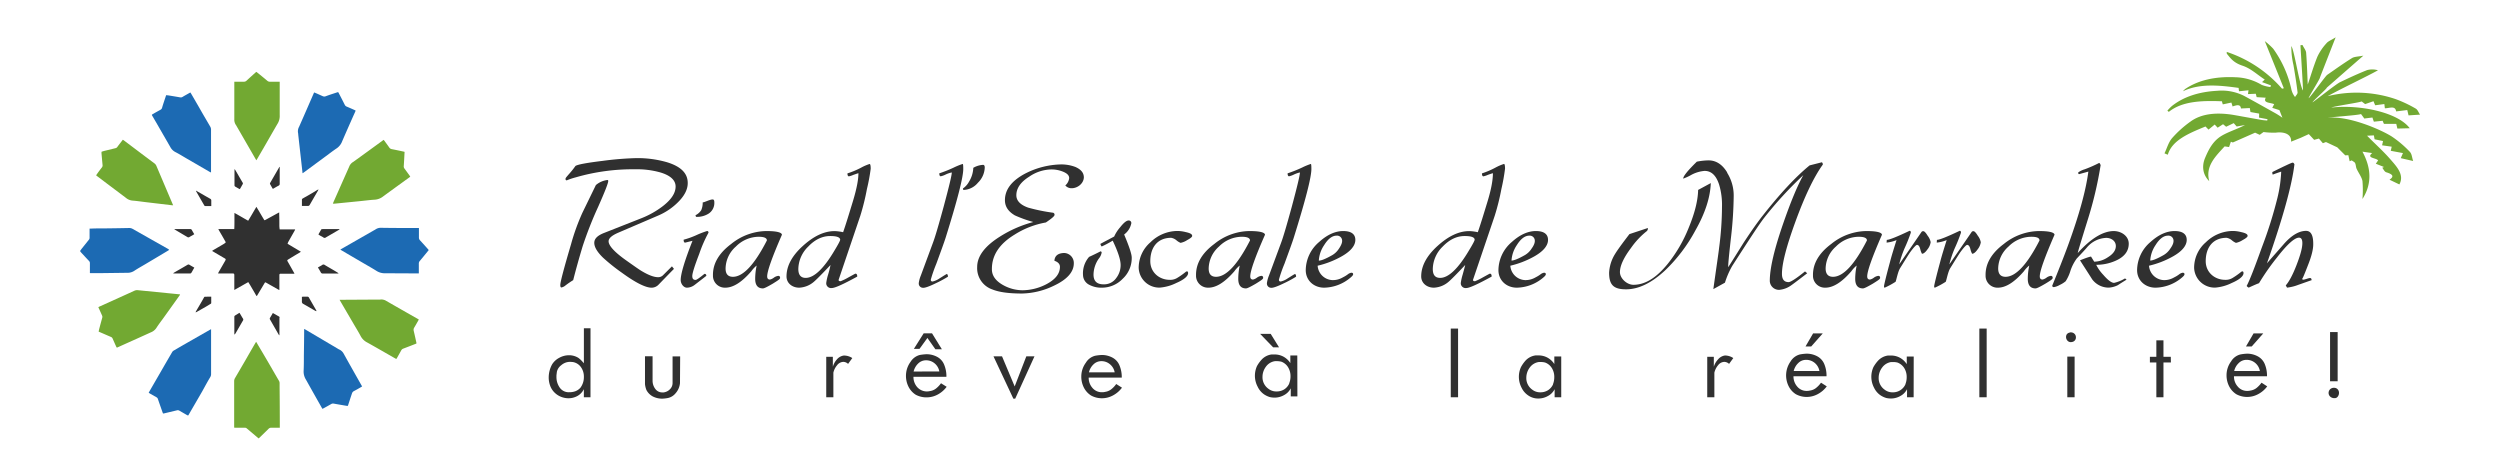 <svg id="Calque_1" data-name="Calque 1" xmlns="http://www.w3.org/2000/svg" viewBox="0 0 988 188"><defs><style>.cls-1{fill:#303030;}.cls-2,.cls-4{fill:#72a932;}.cls-3{fill:#1c6ab3;}.cls-4{fill-rule:evenodd;}</style></defs><path class="cls-1" d="M128.34,104.72a.76.76,0,0,0-1,0,6.82,6.82,0,0,1-.7.42l-1,.55c.4.68.79,1.29,1.13,1.94a.81.81,0,0,0,.82.47h6.2a1,1,0,0,0-.39-.38C131.77,106.7,130,105.72,128.34,104.72Z"/><path class="cls-1" d="M123.23,76.39l-3.51,2c-.2.12-.4.25-.4.53v2.47h2.27a.81.81,0,0,0,.84-.47c1.08-1.89,2.18-3.77,3.28-5.67a3.52,3.52,0,0,0,.15-.42l-.52.27Z"/><path class="cls-1" d="M126.94,90.74c-.38.62-.73,1.25-1.11,1.91.22.16.39.29.57.4.46.26.95.48,1.38.78a.76.76,0,0,0,1,0l5.16-3a1.28,1.28,0,0,0,.28-.29h-6.65C127.32,90.57,127,90.53,126.94,90.74Z"/><path class="cls-1" d="M119.85,120.1c1.58.89,3.12,1.8,4.69,2.7.14.08.28.12.43.19l.09-.1a1.4,1.4,0,0,0-.13-.34c-.94-1.64-1.91-3.29-2.83-4.93a.64.64,0,0,0-.66-.37h-1.7l-.43.06v1.83A.93.93,0,0,0,119.85,120.1Z"/><path class="cls-1" d="M110.25,125.08l-2.44-1.39c0,.11-.07.17-.11.24-.33.57-.65,1.14-1,1.7a.56.56,0,0,0,0,.61l3.44,6a2.76,2.76,0,0,0,.29.3v-6.85A.44.44,0,0,0,110.25,125.08Z"/><path class="cls-1" d="M92.68,132.23a3,3,0,0,0,.61-.84L96,126.71a.69.69,0,0,0,0-.84c-.22-.32-.42-.66-.61-1l-.74-1.25c-.6.35-1.1.68-1.63,1a.66.66,0,0,0-.41.68V132A1.9,1.9,0,0,0,92.68,132.23Z"/><path class="cls-1" d="M110.3,66.17l-3.53,6.11a.5.5,0,0,0,0,.55c.31.54.6,1.08.92,1.62,0,.06.1.09.18.18.77-.44,1.49-.88,2.23-1.26a.76.76,0,0,0,.44-.79V66l-.12-.07A.62.62,0,0,0,110.3,66.17Z"/><path class="cls-1" d="M92.67,66.85v6.36a.59.59,0,0,0,.3.54l1.74,1c.07-.08.14-.11.18-.17.35-.58.66-1.17,1-1.76a.56.56,0,0,0,0-.65c-1-1.67-1.94-3.37-2.92-5A1.31,1.31,0,0,0,92.67,66.85Z"/><path class="cls-1" d="M83,78.51c-1.63-.92-3.26-1.86-4.89-2.8-.17-.11-.36-.21-.65-.37,0,.13.07.25.11.37l3.11,5.4a.51.51,0,0,0,.46.32H83.5v-2.1A.78.78,0,0,0,83,78.51Z"/><path class="cls-1" d="M81,117.27c-.23,0-.32.18-.42.35-1,1.84-2.12,3.66-3.17,5.49a3.57,3.57,0,0,0-.1.35,2.65,2.65,0,0,0,.42-.18l3.74-2.13,1.65-1c.19-.1.36-.2.36-.44v-2.48Z"/><path class="cls-1" d="M68.42,108a1.64,1.64,0,0,0,.28.07h6.39a.58.58,0,0,0,.58-.33c.09-.16.18-.32.28-.47.27-.49.54-1,.85-1.5-.67-.39-1.31-.74-1.93-1.12a.66.66,0,0,0-.76,0c-1.79,1.06-3.59,2.08-5.39,3.13Z"/><path class="cls-1" d="M74.88,93.67c.36-.24.76-.43,1.14-.65s.49-.3.75-.47c-.33-.57-.65-1.08-.92-1.61a.75.75,0,0,0-.76-.41H68.94v.11l.76.46L74,93.65A.72.72,0,0,0,74.88,93.67Z"/><path class="cls-1" d="M88.92,103.19l-2.54,4.4c-.07.16-.14.32-.2.49H92c.46,0,.56.12.6.58v5.94l5.52-3.12c.28.47.54.86.77,1.25.78,1.33,1.56,2.65,2.32,4a3.58,3.58,0,0,0,.26.29.8.8,0,0,0,.15-.21l2.91-4.88c.24-.4.3-.42.67-.21l4.81,2.73a3.33,3.33,0,0,0,.4.16v-6a.45.45,0,0,1,.44-.44h5.5a1.15,1.15,0,0,0-.11-.31c-.78-1.37-1.54-2.76-2.33-4.13-.54-.93-.54-.86.34-1.4,1.42-.87,2.84-1.73,4.26-2.56.12-.07.23-.17.4-.29-1.79-1.06-3.5-2.08-5.27-3.15.11-.25.17-.53.3-.76l2.53-4.46a4.22,4.22,0,0,0,.18-.45h-6.12c-.06-.45-.11-.9-.13-1.35,0-1.57,0-3.14-.06-4.72v-.65l-.65.34L105,86.85c-.47.27-.49.26-.75-.19-.7-1.17-1.38-2.32-2.06-3.49-.28-.45-.54-.9-.86-1.43-1.12,1.87-2.13,3.68-3.25,5.49-1.82-1-3.55-2.07-5.43-3.08v3.22c0,1,0,2.07-.07,3.16H86.27c.15.27.24.45.33.62.82,1.42,1.65,2.83,2.45,4.26.19.34.19.42-.11.64s-.45.32-.68.46l-4.11,2.4-.33.26,1.16.69,3.87,2.27c.39.23.41.34.23.75A1.3,1.3,0,0,1,88.92,103.19Z"/><path class="cls-2" d="M93.3,49.49c.14.19.23.41.36.62l7.4,12.83c.07.12.15.23.27.4.09-.16.18-.32.28-.47q2.55-4.36,5.06-8.75c1-1.73,2-3.5,3-5.19a5.77,5.77,0,0,0,.87-3.41V32.29H106.6a1.42,1.42,0,0,1-.94-.35q-2-1.68-4.07-3.33c-.1-.08-.21-.14-.3-.2a.61.61,0,0,0-.16.12c-1.22,1.09-2.44,2.19-3.64,3.3a1.48,1.48,0,0,1-1.18.46H92.6V47.1A3.66,3.66,0,0,0,93.3,49.49Z"/><path class="cls-2" d="M138,65.86c-.07.22-.2.43-.29.66q-3,6.75-6,13.52c-.05.13-.09.26-.16.46h.55l10.06-1c2-.2,4-.47,6-.59a6,6,0,0,0,3.28-1.3c3.33-2.44,6.67-4.85,10-7.27l.69-.51a3.14,3.14,0,0,0-.28-.46c-.66-.92-1.32-1.84-2-2.75a1.37,1.37,0,0,1-.28-1c.12-1.76.21-3.5.3-5.25a1.09,1.09,0,0,0,0-.36l-.19-.06c-1.6-.35-3.21-.69-4.81-1a1.5,1.5,0,0,1-1.06-.69c-.6-.87-1.24-1.72-1.86-2.58-.09-.12-.2-.24-.34-.41l-.56.41c-3.81,2.77-7.61,5.55-11.43,8.29A3.66,3.66,0,0,0,138,65.86Z"/><path class="cls-2" d="M150.21,118.39h-.72l-14.81.09h-.48l.27.48c1.69,2.91,3.4,5.82,5.1,8.73,1,1.73,2.07,3.43,3,5.2a5.94,5.94,0,0,0,2.54,2.45c3.59,2,7.17,4.08,10.75,6.12l.75.42c.11-.16.21-.3.3-.45.57-1,1.13-2,1.68-3a1.44,1.44,0,0,1,.77-.65q2.46-.93,4.89-1.89a1.68,1.68,0,0,0,.33-.16v-.19c-.35-1.6-.7-3.21-1.08-4.8a1.63,1.63,0,0,1,.19-1.26c.55-.9,1.06-1.83,1.58-2.74.08-.15.14-.29.24-.49l-.6-.34q-6.15-3.48-12.27-7A3.63,3.63,0,0,0,150.21,118.39Z"/><path class="cls-2" d="M93.28,169.05h3.56a.9.9,0,0,1,.68.26l1.93,1.62c.91.78,1.84,1.56,2.77,2.34l.43-.39c1.14-1.12,2.31-2.23,3.44-3.37a1.41,1.41,0,0,1,1.1-.47h2.91a3.84,3.84,0,0,0,.48,0v-.39q0-7.91-.08-15.81v-1.36a1.85,1.85,0,0,0-.26-1c-.55-.93-1.1-1.88-1.65-2.83Q105.35,142,102,136.39l-.76-1.3c-.12.17-.2.26-.26.36-1.38,2.37-2.74,4.73-4.1,7.11l-4,6.85a2.38,2.38,0,0,0-.34,1.19V169Z"/><path class="cls-2" d="M40.11,60.56c.14,1.54.27,3.09.42,4.62a1.25,1.25,0,0,1-.27,1c-.7.89-1.38,1.8-2,2.7a3.73,3.73,0,0,0-.25.39c.06.08.09.13.12.16l2.8,2.11c2.93,2.22,5.89,4.42,8.82,6.64a4.7,4.7,0,0,0,2.61,1.1c1.67.12,3.33.38,5,.58L68,81.12h.42l-.24-.56Q65,73.07,61.84,65.63A2.47,2.47,0,0,0,61,64.54q-3.51-2.61-7-5.25l-5-3.77c-.15-.11-.3-.19-.46-.3-.75,1-1.47,1.88-2.15,2.82a1.18,1.18,0,0,1-.79.53l-4.35,1.06c-.36.09-.7.21-1.09.32C40.11,60.15,40.1,60.36,40.11,60.56Z"/><path class="cls-2" d="M39.55,131.3c1.42.61,2.84,1.24,4.26,1.84a1.2,1.2,0,0,1,.71.7c.45,1,.91,2.07,1.38,3.1.07.14.14.27.22.4h.21l3.19-1.44c3.35-1.5,6.7-3,10.06-4.54a4.64,4.64,0,0,0,2.22-1.76c.9-1.41,1.93-2.73,2.91-4.09L71,116.72a1.43,1.43,0,0,0,.17-.38l-.59-.06-16.13-1.6a2.54,2.54,0,0,0-1.38.24q-4,1.83-8,3.63l-5.73,2.59c-.16.08-.32.16-.48.26.5,1.12,1,2.19,1.45,3.23a1.29,1.29,0,0,1,.08,1c-.4,1.43-.79,2.88-1.17,4.32-.09.35-.15.71-.24,1.11Z"/><path class="cls-3" d="M117.8,52.59a4.17,4.17,0,0,1,.07.71L119.52,68a1,1,0,0,0,.09.47l.44-.31,8.15-6c1.62-1.18,3.19-2.42,4.85-3.53a5.84,5.84,0,0,0,2.17-2.78c1.64-3.79,3.3-7.56,5-11.34l.34-.79c-.17-.09-.32-.18-.48-.25-1-.46-2.07-.92-3.11-1.36a1.42,1.42,0,0,1-.72-.69c-.79-1.58-1.59-3.13-2.4-4.68-.06-.12-.13-.21-.19-.31h-.2c-1.55.52-3.11,1-4.66,1.58a1.54,1.54,0,0,1-1.26,0c-1-.45-1.93-.87-2.9-1.29l-.51-.18-.27.63c-1.88,4.32-3.75,8.63-5.66,12.94A3.63,3.63,0,0,0,117.8,52.59Z"/><path class="cls-3" d="M148.4,90.67a6.44,6.44,0,0,1-.63.36l-12.86,7.36c-.12.07-.23.16-.4.27l.47.28c2.9,1.71,5.82,3.41,8.73,5.11,1.72,1,3.49,2,5.17,3.06a6,6,0,0,0,3.41.88l12.37.06h.86v-3.94a1.46,1.46,0,0,1,.35-.94c1.13-1.34,2.24-2.7,3.34-4.06a1.94,1.94,0,0,0,.21-.29l-.11-.16c-1.09-1.23-2.18-2.45-3.3-3.66a1.57,1.57,0,0,1-.45-1.18V90.11h-.69c-4.71,0-9.41,0-14.12-.08A3.65,3.65,0,0,0,148.4,90.67Z"/><path class="cls-3" d="M134,138.1c-.21-.11-.42-.23-.62-.36l-12.75-7.54-.43-.21v.54c0,3.37-.07,6.74-.11,10.11,0,2,0,4-.1,6a6,6,0,0,0,.93,3.41q3,5.37,6.07,10.78l.42.74c.18-.08.35-.15.5-.23,1-.55,2-1.1,3-1.67a1.35,1.35,0,0,1,1-.16c1.73.31,3.45.61,5.18.89h.36l.09-.18c.52-1.55,1-3.11,1.54-4.67a1.58,1.58,0,0,1,.8-1c.94-.49,1.85-1,2.77-1.55a3.46,3.46,0,0,0,.45-.29l-.34-.6c-2.32-4.1-4.64-8.19-6.92-12.3A3.69,3.69,0,0,0,134,138.1Z"/><path class="cls-3" d="M65.47,38.19c-.48,1.46-1,2.94-1.42,4.41a1.23,1.23,0,0,1-.63.78c-1,.55-2,1.11-3,1.68a3.19,3.19,0,0,0-.38.26c0,.07,0,.13,0,.2.58,1,1.16,2,1.75,3,1.83,3.19,3.68,6.38,5.51,9.57a4.71,4.71,0,0,0,2,2c1.49.76,2.91,1.65,4.35,2.49L83,68a1.56,1.56,0,0,0,.4.13V51.37A2.37,2.37,0,0,0,83.06,50c-1.47-2.53-2.94-5-4.39-7.58L75.53,37c-.09-.16-.2-.29-.31-.46-1.06.61-2.08,1.16-3.08,1.76a1.28,1.28,0,0,1-.94.18c-1.46-.26-3-.51-4.41-.74-.36-.06-.73-.08-1.13-.13C65.6,37.85,65.52,38,65.47,38.19Z"/><path class="cls-3" d="M32,99.72c1.05,1.13,2.1,2.28,3.16,3.39a1.2,1.2,0,0,1,.37.93v3.39a3.53,3.53,0,0,0,0,.46l.2.06h3.5l11-.14a4.78,4.78,0,0,0,2.74-.72c1.39-.93,2.86-1.74,4.3-2.59,3.09-1.84,6.18-3.67,9.26-5.52a1.38,1.38,0,0,0,.31-.28l-.4-.31-14.14-8A2.66,2.66,0,0,0,51,90.11c-2.92.06-5.83.11-8.75.14-2.09,0-4.2,0-6.29.09H35.4v3.55a1.2,1.2,0,0,1-.31.9l-2.8,3.5c-.22.29-.42.59-.66.92C31.76,99.39,31.9,99.56,32,99.72Z"/><path class="cls-3" d="M61.84,157a1.08,1.08,0,0,1,.56.69c.6,1.76,1.23,3.52,1.84,5.27l.18.44.31,0,5.2-1.24a1.21,1.21,0,0,1,1,.16l2.89,1.67c.17.09.35.16.49.23l.14-.12c1.82-3.15,3.66-6.3,5.48-9.46C81,152.71,82,150.83,83.11,149a2.2,2.2,0,0,0,.31-1.2V130.09l-.51.27-7,4c-2.44,1.39-4.88,2.79-7.3,4.21a1.67,1.67,0,0,0-.56.56c-1.36,2.33-2.72,4.66-4.06,7l-4.79,8.29c-.14.24-.27.5-.44.8l.53.33Z"/><path class="cls-4" d="M909.25,54.46,912.44,53l2.11,2.26,1.88-.5L918,56.6l1.22-.47,4.47,2.1,3.15,3.16,1.23-.06c.19.91.35,1.65.51,2.39.27-.11.55-.22.81-.34.46.35,1.16.67,1.34,1.06.35.73.27,1.51.6,2.25.73,1.62,2,3.24,2.31,4.84a42.32,42.32,0,0,1,0,7.12c3.73-5.86,3.6-12,0-18.71l3.85.55c-2.48,2.07,1.59,1.82,2.33,2.91-.26.37-.55.81-.9,1.3L942.16,66l-.7.29c.52.62.87,1.58,1.61,1.8,2.53.77,3.23,1.62,1.26,2.93l3.9,1.87c2.06-3.79-1-7-3.66-10.05s-5.94-6-9.11-9.2l2.7-.14c.11.62.2,1.11.28,1.55l3.33.69c-.13.61-.23,1.1-.36,1.69l3.79.54c-.13.58-.23,1.06-.37,1.63l4.82.9c-.3.7-.54,1.24-.87,2l4.9,1.13c-.52-1.52-.47-2.78-1.37-3.69a41.49,41.49,0,0,0-7.09-6c-4.35-2.74-16.89-8.21-25.15-7.41.34-.22,12.21-1,13-1.47.61.84,1,1.31,1.28,1.78l3.23-.4c.2.61.38,1.1.57,1.65l3.47-.36c.22.49.44,1.21.56,1.21,1.58.05,3.15,0,4.83,0,.14.65.27,1.17.43,1.87l4.89-.13c-4.7-6.3-19.75-9.44-31-8.17,1-.53,11.28-2,12-2.43l1.37,1.06L938,40c.26.63.44,1.07.67,1.6l3.63-.48c.07.63.13,1.11.2,1.68,1.83,0,4.11-1.2,4.45,1.23l4.4-.54c.21.86.35,1.43.51,2.11,1.52-.1,2.82-.19,4.55-.29-.69-1-.94-2-1.81-2.45a49.57,49.57,0,0,0-7.73-3.65A47.92,47.92,0,0,0,919.91,38c5-2.81,15.59-7.81,19.87-10.23a8.22,8.22,0,0,0-4.29-.07c-3.7,1.47-7.22,3.11-10.7,4.78-1.61.77-9.39,7-10.85,7.95-.29-.17,5.89-5.6,5.59-5.77C924.21,30.56,928.9,26.46,934,22c-1.75.35-3.51.36-4.46.94-3.42,2.11-6.57,4.4-9.81,6.63-.72.48-6.62,8.74-7.33,9.23-.26-.13,4.69-8,4.43-8.14,2-5.12,4-10.25,6.22-15.91-1.53,1-2.93,1.49-3.61,2.33a21.23,21.23,0,0,0-3.61,5.33c-1.62,4-2.81,8.2-3.81,11-.15-3.25-.28-7.9-.63-12.56-.08-1-.95-2-1.45-3.07l-.8.09c.08,1.92,1,15.74,1,17.89-1.37-2-3.39-15.75-4.6-17.56a31.45,31.45,0,0,0,.83,7.49c.62,3.6,1.19,7.2,1.63,10.8.07.62-.64,1.22-1,1.85a7.64,7.64,0,0,1-1.5-3.24,43.2,43.2,0,0,0-7.13-15.85,27,27,0,0,0-3.32-3c2.68,6.65,5.11,12.64,7.52,18.63l-.71.17A49.79,49.79,0,0,0,880,20.51c0,.48,0,.64.06.74,1.51,1.86,2.69,3.56,6.2,4.72,3.32,1.1,5.81,3.56,8.77,5.47l-1.07,1,3.54,1.31-.24.65a14,14,0,0,1-3.47-.87,21.25,21.25,0,0,0-10.3-3c-7.93-.38-14.62,1.1-19.85,4.6a5.51,5.51,0,0,0-.93.94c6.51-3.14,14.15-2.43,22-1.33a12.33,12.33,0,0,0,.16,1.33l3.74-.39c-.08.57-.13,1-.21,1.51l3.09-.14c.13.51.24.93.34,1.34l3.6.23c-1.24,2.19,1.91,1.86,3.32,2.56-.28.52-.51,1-.75,1.44l2.84.91c.32.85.63,1.64,1.17,3a30.8,30.8,0,0,0-3.17-2c-4-2.23-7.94-4.46-12-6.65a19.62,19.62,0,0,0-10.59-2c-7.4.4-13.37,2.43-17.89,6a16.73,16.73,0,0,0-1.81,1.86l.57.47c5.2-4.19,12.82-4.51,21-4.18a7,7,0,0,0,.34,1.22l3.39-.72.47,1.54c1.61-.55,3.1-1,3.31.8l3.49-.17.26,1.57,3.43.62a12.56,12.56,0,0,1-.06,1.58l3.36.63a3.45,3.45,0,0,1-.11.54c-.74-.07-1.48-.11-2.21-.24-3.74-.64-7.47-1.35-11.22-2-6.7-1.08-12.63-.49-16.92,2.67a42.41,42.41,0,0,0-7.25,6.53c-1.51,1.79-2,4-3,6l1.31.55c1.7-5.74,8.29-8.45,14.9-11.16.3.31.72.73,1.19,1.23l2.45-2,1.16,1.25,2.14-1.38,1.22,1,3-1.43L883.94,50l3.29-.59c-3.45,1.83-7.76,3-10.42,5.06s-4.11,5-5.29,7.77c-1.58,3.64-.83,7,1.58,9.35-1.61-5.84,2.38-9.72,6.08-13.74l1.75.26.71-2.1.78.3,8.8-3.88,1.82.85,1.5-1.1a31.83,31.83,0,0,0,4.79.25c3.87-.5,6.35.89,6.1,3.56Z"/><path class="cls-1" d="M226.53,110.7c-.8.51-1.82,1.16-3.06,2.11a3.45,3.45,0,0,1-1.61.8c-.29,0-.43-.36-.43-1,0-1.09,1.38-6.41,4.22-16a84.47,84.47,0,0,1,4.52-12.54l5.32-10.93a8.55,8.55,0,0,1,4.59-2c.22,0,.29.14.29.43,0,.8-1.31,4.16-4,10.21a150.37,150.37,0,0,0-6.13,15.61C228.86,102,227.62,106.39,226.53,110.7Zm41.24-30.61a24.81,24.81,0,0,1-7.65,5.1L244.24,92c-2.48,1.09-3.72,2.19-3.72,3.35,0,1.75,2.4,4.38,7.29,7.8,3,2.12,4.95,3.5,5.83,4,2.69,1.6,4.81,2.4,6.48,2.4a2.7,2.7,0,0,0,2-.87l3.43-3.42.8,1c-1.39,1.39-3.43,3.5-6.2,6.35a3.86,3.86,0,0,1-2.62,1.09c-2.41,0-6.41-2-11.88-6a74.17,74.17,0,0,1-7.29-5.83c-2.33-2.26-3.5-4.22-3.5-5.9s1.32-2.92,3.94-3.94l14.79-5.83A34.87,34.87,0,0,0,262,81.43c3.36-2.62,5-5.17,5-7.72s-2.18-4.52-6.48-5.69A34.2,34.2,0,0,0,251,66.9a81.16,81.16,0,0,0-23.54,3.21A26,26,0,0,0,224,71.27c-.37,0-.51-.22-.51-.58s.43-.8,1.24-1.75a33.14,33.14,0,0,0,2.69-3.35c.88-.59,4.45-1.24,10.64-2a124.29,124.29,0,0,1,13.34-1.1,41.83,41.83,0,0,1,12.39,1.68c5.32,1.68,7.94,4.3,8,8C271.86,74.84,270.47,77.47,267.77,80.09Z"/><path class="cls-1" d="M274.91,110.62c.37,0,1.53-.8,3.5-2.4.51,0,.73.29.73.8l-4.52,3.5a5.23,5.23,0,0,1-3.13,1.17c-1.39,0-2.48-1.61-2.48-3,0-2.41,1.53-7.58,4.66-15.52l-2.91.72c-.37,0-.59-.36-.59-1.16a32.24,32.24,0,0,0,5.25-1.9,35.81,35.81,0,0,1,4-1.53c.36,0,.58.22.58.66a52.46,52.46,0,0,0-3.64,8.31c-1.82,4.73-2.77,7.72-2.77,8.81S274,110.62,274.91,110.62Zm5.18-26.23a8.54,8.54,0,0,1-5,1.31,1.85,1.85,0,0,1-.22-.65,5.6,5.6,0,0,0,2.26-2,7.47,7.47,0,0,0,.58-3.06c.66,0,2.85-1.17,3.94-1.17.44,0,.65.37.65,1.09A5,5,0,0,1,280.09,84.39Z"/><path class="cls-1" d="M303.19,109.24c0,.8.36,1.24,1.09,1.24a3.94,3.94,0,0,0,1.53-.73,3.81,3.81,0,0,1,1.75-.73c.51,0,.73.29.73.8s-1,1.1-2.85,2.26c-2.11,1.24-3.42,1.9-3.93,1.9-2,0-3.06-1.24-3.06-3.79a25.66,25.66,0,0,1,.58-5.25,11,11,0,0,0-2.11,2.26c-3.72,4.3-7.14,6.49-10.28,6.49a4.71,4.71,0,0,1-4.88-4.53v-.36c-.07-4.59,2.33-8.74,7.21-12.39a22.56,22.56,0,0,1,13.85-5.1c4,0,6.12.51,6.2,1.46C305.15,101.66,303.19,107.13,303.19,109.24Zm-3.36-15.67a12.81,12.81,0,0,0-9,3.86,11.78,11.78,0,0,0-4.08,8.68c0,2.18.95,3.28,2.91,3.28,4,0,8.53-4.81,13.41-14.36C303.11,94.08,302,93.57,299.83,93.57Z"/><path class="cls-1" d="M342.61,74.7A91.52,91.52,0,0,1,340,85.26l-8.59,25.36c0,.37.29.52.8.52a21.87,21.87,0,0,0,3-1.46c1.82-1,2.76-1.53,2.84-1.53.51,0,.73.36.73,1.16-5.47,3-8.82,4.52-10.06,4.52a1.92,1.92,0,0,1-2.18-1.59,2.27,2.27,0,0,1,0-.52,20.72,20.72,0,0,1,.73-3.21,35.59,35.59,0,0,0,.95-3.79c-3.5,3.72-5.69,5.9-6.56,6.63a9.49,9.49,0,0,1-5.83,2.34c-2.7,0-5-1.75-5-4.45,0-4.08,2.11-8.09,6.41-12s8.46-5.91,12.61-5.91a18,18,0,0,1,3.35.44c1.1-3.13,2.34-7.21,3.87-12.24s2.18-8.6,2.18-11.08c-.29.07-.94.29-2,.66a8.76,8.76,0,0,1-1.75.58c-.37,0-.59-.37-.59-1.17a32.42,32.42,0,0,0,5.4-2.26,18.73,18.73,0,0,1,3.35-1.45c.29,0,.44.65.44,1.89A75,75,0,0,1,342.61,74.7Zm-14.5,18.58c-3.14,0-6.05,1.38-8.68,4.15a12.64,12.64,0,0,0-3.93,8.89c0,2.34,1,3.5,2.91,3.5,3.28,0,7.15-3.64,11.45-10.93,1.45-2.4,2.18-3.79,2.18-4.15C332,93.79,330.73,93.28,328.11,93.28Z"/><path class="cls-1" d="M373.79,68.94a8.26,8.26,0,0,1-2,.73c-.36,0-.58-.37-.58-1.17a51.65,51.65,0,0,0,5.68-2.26,26.3,26.3,0,0,1,3.58-1.45c.14,0,.21.65.21,2,0,3.28-2.33,12.32-7,27.26-.73,2.26-2,5.68-3.65,10.2a55.33,55.33,0,0,0-2.18,6.27c0,.51.22.73.73.73a8.18,8.18,0,0,0,2.84-1.31c.65-.37,1.53-1,2.77-1.68.29.15.44.51.44,1.09a45.88,45.88,0,0,1-4.89,2.63c-2.55,1.24-4.22,1.82-4.88,1.75a1.66,1.66,0,0,1-1.76-1.55,2,2,0,0,1,0-.35,12.19,12.19,0,0,1,.8-2.91l4.81-13c.88-2.33,2.26-7.07,4.23-14.28,2.11-7.87,3.21-12.39,3.21-13.49A10.49,10.49,0,0,0,373.79,68.94Z"/><path class="cls-1" d="M386.47,72.22a7.66,7.66,0,0,1-5.68,2.84c-.15-.07-.22-.29-.22-.58a7.78,7.78,0,0,0,2.4-2.7,11.28,11.28,0,0,0,1.68-5.46,8.65,8.65,0,0,1,3.86-1.17c.44,0,.66.36.66,1.09A8.76,8.76,0,0,1,386.47,72.22Z"/><path class="cls-1" d="M423.49,74.39a3.21,3.21,0,0,1-2.48-1.1,4.51,4.51,0,0,0,1.53-2.9c0-1.17-.94-2-2.84-2.7a12.13,12.13,0,0,0-4.22-.73,15.9,15.9,0,0,0-8.82,2.92c-3.36,2.11-5,4.59-5,7.28,0,2.12,1.53,3.79,4.66,4.89a71.65,71.65,0,0,0,9.7,2,.76.76,0,0,1,.73.79.22.22,0,0,1,0,.08c0,.51-1.16,1.46-3.42,3A34.12,34.12,0,0,0,401,92.7q-9,5.46-9,13.55c-.07,2.55,1.38,4.67,4.3,6.34a15.88,15.88,0,0,0,7.8,2.12,20.75,20.75,0,0,0,9.18-2.26c3.72-1.9,5.61-4.23,5.61-7q0-1.64-2.19-2.4c.15-2,1.46-3,3.87-3.07a3.94,3.94,0,0,1,3.8,4.08h0c0,3.42-2.63,6.41-7.95,8.89A30.24,30.24,0,0,1,403.92,116c-5.18,0-9-.51-11.74-1.61a8.89,8.89,0,0,1-6-8.89c0-4.22,3-8.23,9-12a47,47,0,0,1,13.19-5.76,49.89,49.89,0,0,1-7.29-2.62c-2.62-1.53-3.93-3.5-3.93-6,0-4.3,2.77-7.8,8.23-10.64a32.29,32.29,0,0,1,13.92-3.5,15.72,15.72,0,0,1,5.69,1c2.26,1,3.35,2.34,3.35,4.16C428.23,72.51,425.9,74.39,423.49,74.39Z"/><path class="cls-1" d="M443.67,110.19a11.39,11.39,0,0,1-8.38,3.5,10,10,0,0,1-4.73-1.1,4.39,4.39,0,0,1-2.55-3.86,9.83,9.83,0,0,1,2.4-7.21c1.31-.59,2.84-1.32,4.52-2.19a.47.47,0,0,1,.44.51,5.08,5.08,0,0,1-1.1,2.33,11.27,11.27,0,0,0-2.11,6.34c0,2.63,1.38,3.94,4.23,3.86a5.81,5.81,0,0,0,4.73-2.47,8.31,8.31,0,0,0,1.75-5.18c0-2-1-5.17-3.13-9.62a40.19,40.19,0,0,1-4.3,2.29c-.15,0-.37-.29-.58-1,1.16-.65,3-1.6,5.46-2.91a14.75,14.75,0,0,1,2.41-3.72c1.38-1.75,2.47-2.62,3.28-2.62a1,1,0,0,1,1.09.9.61.61,0,0,1,0,.19,7.32,7.32,0,0,1-2.84,4.45c2,4.73,3,7.79,3,9.11A11.16,11.16,0,0,1,443.67,110.19Z"/><path class="cls-1" d="M469.18,94.88a7.36,7.36,0,0,1-2.63,1.1,6.32,6.32,0,0,1-1.6-1,4.36,4.36,0,0,0-2.11-1c-5.32,0-8.24,3.72-8.24,9.25,0,4.3,3.43,7.36,7.73,7.36a5.13,5.13,0,0,0,2.84-.72,28.72,28.72,0,0,0,3.5-2.48c.51-.29.8-.15.87.44.07,1.23-1.46,2.62-4.66,4a17.65,17.65,0,0,1-6.49,1.83,8.13,8.13,0,0,1-8.38-7.73,13.32,13.32,0,0,1,4.67-10.2,15.32,15.32,0,0,1,10.71-4.45,13.71,13.71,0,0,1,3.2.44c1.68.36,2.55.8,2.55,1.46C471.22,93.57,470.56,94.15,469.18,94.88Z"/><path class="cls-1" d="M494.1,109.24c0,.8.36,1.24,1.09,1.24a3.94,3.94,0,0,0,1.53-.73,3.81,3.81,0,0,1,1.75-.73c.51,0,.73.29.73.8s-1,1.1-2.84,2.26c-2.12,1.24-3.43,1.9-3.94,1.9-2,0-3.06-1.24-3.06-3.79a25.66,25.66,0,0,1,.58-5.25,11,11,0,0,0-2.11,2.26c-3.72,4.3-7.14,6.49-10.27,6.49a4.72,4.72,0,0,1-4.89-4.54v-.35c-.07-4.59,2.33-8.74,7.22-12.39a22.51,22.51,0,0,1,13.84-5.1c4,0,6.13.51,6.2,1.46C496,101.66,494.1,107.13,494.1,109.24Zm-3.35-15.67a12.85,12.85,0,0,0-9,3.86,11.82,11.82,0,0,0-4.08,8.68c0,2.18.95,3.28,2.92,3.28,4,0,8.52-4.81,13.41-14.36C494,94.08,492.93,93.57,490.75,93.57Z"/><path class="cls-1" d="M511.44,68.94a8.26,8.26,0,0,1-2,.73c-.36,0-.58-.37-.58-1.17a51.65,51.65,0,0,0,5.68-2.26,26.06,26.06,0,0,1,3.5-1.45c.15,0,.22.65.22,2,0,3.28-2.33,12.32-7,27.26-.72,2.26-2,5.68-3.64,10.2a53.49,53.49,0,0,0-2.19,6.27c0,.51.22.73.73.73a8,8,0,0,0,2.85-1.31c.65-.37,1.53-1,2.77-1.68.29.15.43.51.43,1.09a44.92,44.92,0,0,1-4.88,2.63c-2.55,1.24-4.23,1.82-4.88,1.75a1.66,1.66,0,0,1-1.76-1.55,2,2,0,0,1,0-.35,12.19,12.19,0,0,1,.8-2.91l4.81-13c.87-2.33,2.26-7.07,4.23-14.28,2.11-7.87,3.2-12.39,3.2-13.49A11.81,11.81,0,0,0,511.44,68.94Z"/><path class="cls-1" d="M529.73,101.59a35.79,35.79,0,0,1-9,3.42,6.1,6.1,0,0,0,5.91,5.69,7.7,7.7,0,0,0,4.08-1.1,11.67,11.67,0,0,0,2-1.23,3.11,3.11,0,0,1,1.31-.59c.51,0,.73.22.73.59s-.37.8-1.17,1.45a16.57,16.57,0,0,1-10.27,3.87c-4.08,0-7.29-2.85-7.29-6.93a14.79,14.79,0,0,1,5.32-11.15c3.13-2.84,6.34-4.3,9.47-4.3s4.81,1.17,4.81,3.5S533.67,99.48,529.73,101.59Zm-1.53-8.46c-1.68,0-3.35,1.24-4.88,3.72A12.11,12.11,0,0,0,521.2,103q1.5,0,5.32-2.18a7.82,7.82,0,0,0,2.63-2.55c.94-1.39,1.38-2.48,1.24-3.43A2,2,0,0,0,528.2,93.13Z"/><path class="cls-1" d="M593.35,74.7a91.52,91.52,0,0,1-2.63,10.56l-8.6,25.36c0,.37.3.52.81.52a21.87,21.87,0,0,0,3-1.46c1.83-1,2.77-1.53,2.85-1.53.51,0,.72.36.72,1.16-5.46,3-8.81,4.52-10,4.52a1.92,1.92,0,0,1-2.18-1.59,2.27,2.27,0,0,1,0-.52,20.72,20.72,0,0,1,.73-3.21c.51-1.89.87-3.13,1-3.79-3.5,3.72-5.69,5.9-6.56,6.63a9.49,9.49,0,0,1-5.83,2.34c-2.7,0-5-1.75-5-4.45,0-4.08,2.11-8.09,6.41-12s8.46-5.91,12.61-5.91a18,18,0,0,1,3.35.44c1.1-3.13,2.34-7.21,3.87-12.24S590,70.93,590,68.45c-.29.07-1,.29-2,.66a8.67,8.67,0,0,1-1.74.58c-.37,0-.59-.37-.59-1.17A32.34,32.34,0,0,0,591,66.24a19.93,19.93,0,0,1,3.36-1.45c.29,0,.43.65.43,1.89A78,78,0,0,1,593.35,74.7ZM578.84,93.28c-3.13,0-6,1.38-8.67,4.15a12.64,12.64,0,0,0-3.93,8.89c0,2.34.94,3.5,2.91,3.5,3.28,0,7.14-3.64,11.44-10.93,1.46-2.4,2.19-3.79,2.19-4.15C582.78,93.79,581.47,93.28,578.84,93.28Z"/><path class="cls-1" d="M605.88,101.59a35.79,35.79,0,0,1-9,3.42,6.11,6.11,0,0,0,5.9,5.69,7.79,7.79,0,0,0,4.1-1.1,13.26,13.26,0,0,0,2-1.23,3,3,0,0,1,1.31-.59c.51,0,.72.22.72.59s-.37.8-1.16,1.45a16.58,16.58,0,0,1-10.29,3.87c-4.08,0-7.28-2.85-7.28-6.93a14.79,14.79,0,0,1,5.32-11.15c3.13-2.84,6.34-4.3,9.47-4.3s4.81,1.17,4.81,3.5S609.81,99.48,605.88,101.59Zm-1.53-8.46c-1.68,0-3.35,1.24-4.89,3.72a12.22,12.22,0,0,0-2.11,6.12q1.5,0,5.32-2.18a7.79,7.79,0,0,0,2.62-2.55c1-1.39,1.39-2.48,1.24-3.43A2,2,0,0,0,604.35,93.13Z"/><path class="cls-1" d="M670,91.09a63.21,63.21,0,0,1-12,15.82c-5.39,5-10.49,7.43-15.37,7.43s-6.71-1.67-6.71-6.56a15.51,15.51,0,0,1,2.34-7.39q1.32-2.19,5.69-7.87l7.28-2.41a1.41,1.41,0,0,1-.43,1.24A31.32,31.32,0,0,0,644.57,98c-2.91,3.87-4.37,7.07-4.37,9.55s2.77,5,5.32,5c4.6,0,9-2.7,13.48-8.17A55.69,55.69,0,0,0,667.38,90c2.41-5.83,3.64-10.79,3.72-14.94l5-2.7C675.91,77.9,673.94,84.17,670,91.09Zm12.53-22.88a16.92,16.92,0,0,1,2.63,9.11A155.86,155.86,0,0,1,684,94.59c-.73,6.63-1.09,10.28-1,11,2.84-4.45,4.81-7.66,6-9.55,2.91-4.45,5.46-8.09,7.65-10.86,6.78-8.6,12.9-15.23,18.51-19.82l4.88-1.24c.37.51.44.87.22,1.09-3.57,5-7.14,12.61-10.78,22.59-3.5,9.62-5.25,16.4-5.25,20.41,0,2.19.87,3.28,2.62,3.28.8,0,3-1.39,6.49-4.23l.87.73c-3.71,2.84-5.83,4.45-6.48,4.88a9.48,9.48,0,0,1-4.59,1.68,3.64,3.64,0,0,1-3.72-3.5c0-5,1.75-12.46,5.25-22.59q4.5-13,8-19.24a150.25,150.25,0,0,0-15.45,16.84c-2,2.55-6.19,9-12.68,19.09a33.44,33.44,0,0,0-2.84,6.56l-4.59,2.55c1.38-9.84,2.19-15.23,2.26-16.18a125.5,125.5,0,0,0,1.16-16.32A27.87,27.87,0,0,0,679.41,73c-1.17-3.64-3.06-5.46-5.76-5.46a13.27,13.27,0,0,0-5.54,1.74,21.23,21.23,0,0,1-2.91,1.32c0-1,1.82-3.21,5.39-6.71a25.71,25.71,0,0,1,4.45-.51c3.05-.06,5.6,1.54,7.57,4.82Z"/><path class="cls-1" d="M737.92,109.24c0,.8.36,1.24,1.09,1.24a3.94,3.94,0,0,0,1.53-.73,3.81,3.81,0,0,1,1.75-.73c.52,0,.73.29.73.8s-1,1.1-2.84,2.26c-2.12,1.24-3.43,1.9-3.94,1.9-2,0-3.06-1.24-3.06-3.79a25.66,25.66,0,0,1,.58-5.25,11,11,0,0,0-2.11,2.26c-3.71,4.3-7.14,6.49-10.28,6.49a4.71,4.71,0,0,1-4.88-4.53v-.36c-.07-4.59,2.33-8.74,7.22-12.39a22.51,22.51,0,0,1,13.84-5.1c4,0,6.12.51,6.2,1.46C739.88,101.66,737.92,107.13,737.92,109.24Zm-3.35-15.67a12.85,12.85,0,0,0-9,3.86,11.82,11.82,0,0,0-4.08,8.68c0,2.18,1,3.28,2.92,3.28,4,0,8.52-4.81,13.4-14.36C737.84,94.08,736.75,93.57,734.57,93.57Z"/><path class="cls-1" d="M761.75,98.53c-.81,1.16-1.54,1.75-2.19,1.75a7.69,7.69,0,0,1-.66-1.75c-.28-1.17-.72-1.75-1.31-1.75-.35,0-1.31,1-2.7,2.91-.43.59-1.74,2.7-4,6.34-.88,1.46-1.39,4.45-1.75,5.32a31.33,31.33,0,0,1-4.3,2.34c-.21,0-.28-.22-.28-.59s.79-3.79,2.4-9.69c.51-2,1.39-4.88,2.55-8.53a14.11,14.11,0,0,1-3.93,1l.07-1.09c1,0,3.93-1.17,9-3.57.36,0,.51.22.51.73a64.94,64.94,0,0,1-2.48,6.19,40.33,40.33,0,0,0-2.12,6.34l6.78-9.84,2-2.91a.81.81,0,0,1,.73-.37c.44,0,1,.59,1.75,1.82A6,6,0,0,1,763,95.69,5.77,5.77,0,0,1,761.75,98.53Z"/><path class="cls-1" d="M781.57,98.53c-.81,1.16-1.53,1.75-2.19,1.75a7.69,7.69,0,0,1-.66-1.75c-.28-1.17-.72-1.75-1.31-1.75-.35,0-1.31,1-2.7,2.91-.43.59-1.74,2.7-4,6.34-.88,1.46-1.39,4.45-1.75,5.32a31.33,31.33,0,0,1-4.3,2.34c-.21,0-.28-.22-.28-.59s.8-3.79,2.4-9.69c.51-2,1.39-4.88,2.55-8.53a14.11,14.11,0,0,1-3.93,1l.07-1.09c1,0,3.93-1.17,9-3.57.36,0,.51.22.51.73a64.94,64.94,0,0,1-2.48,6.19,40.33,40.33,0,0,0-2.12,6.34l6.78-9.84,2-2.91a.81.81,0,0,1,.73-.37c.44,0,1,.59,1.75,1.82a5.93,5.93,0,0,1,1.17,2.56A5.89,5.89,0,0,1,781.57,98.53Z"/><path class="cls-1" d="M806.12,109.24c0,.8.37,1.24,1.09,1.24a4.13,4.13,0,0,0,1.54-.73,3.73,3.73,0,0,1,1.74-.73c.51,0,.73.29.73.8s-.94,1.1-2.84,2.26c-2.11,1.24-3.42,1.9-3.93,1.9-2,0-3.07-1.24-3.07-3.79a25,25,0,0,1,.59-5.25,10.35,10.35,0,0,0-2.12,2.26c-3.71,4.3-7.14,6.49-10.27,6.49a4.71,4.71,0,0,1-4.88-4.53v-.36c-.08-4.59,2.33-8.74,7.21-12.39a22.56,22.56,0,0,1,13.85-5.1c4,0,6.12.51,6.19,1.46C808.09,101.66,806.12,107.13,806.12,109.24Zm-3.35-15.67a12.79,12.79,0,0,0-9,3.86,11.79,11.79,0,0,0-4.09,8.68c0,2.18,1,3.28,2.92,3.28,4,0,8.53-4.81,13.41-14.36,0-1-1-1.46-3.24-1.46Z"/><path class="cls-1" d="M835.92,103.12a18.74,18.74,0,0,1-7.5,1.53,15.69,15.69,0,0,0,2.77,3.93c1.82,2.12,3.28,3.21,4.3,3.21a14.42,14.42,0,0,0,4.3-1.75c.36.22.58.37.58.51-1.09.66-2.26,1.39-3.35,2.12a8.93,8.93,0,0,1-3.71,1,8.14,8.14,0,0,1-6.48-3.28c-1.61-2.55-3.21-5-4.81-7.51,2.69-1.09,4.15-1.53,4.37-1.46l1.24,2a10,10,0,0,0,5.41-1.76c2.12-1.31,3.14-2.77,3.14-4.44,0-2-1.83-3.21-3.79-3.21a10.49,10.49,0,0,0-7.58,3.72c-.66.8-2,2.25-4.08,4.44a17.7,17.7,0,0,0-2.48,4.81,16,16,0,0,1-1.9,4.16,9.88,9.88,0,0,1-2.31,1.45,6.85,6.85,0,0,1-2.33.88c-.44,0-.66-.22-.66-.59,2.41-5.9,4.52-11.22,6.27-16q6.57-18,8-29.08c-.15.08-1.32.37-3.58,1-.29.08-.43-.14-.43-.65a8.27,8.27,0,0,1,2.55-1.24,49.38,49.38,0,0,0,5.72-2.52c.15,0,.37.29.59.87A148.81,148.81,0,0,1,825,87.09c-2.62,8.45-3.93,12.75-3.86,12.89,5.18-5.75,9.91-8.59,14.14-8.67,3.13,0,6,2,6,5S839.5,101.59,835.92,103.12Z"/><path class="cls-1" d="M858.29,101.59a35.79,35.79,0,0,1-9,3.42,6.1,6.1,0,0,0,5.9,5.69,7.7,7.7,0,0,0,4.08-1.1,11.07,11.07,0,0,0,2-1.23,3.11,3.11,0,0,1,1.31-.59c.51,0,.73.22.73.59s-.36.8-1.16,1.45a16.59,16.59,0,0,1-10.28,3.87c-4.08,0-7.29-2.85-7.29-6.93a14.79,14.79,0,0,1,5.32-11.15c3.14-2.84,6.35-4.3,9.48-4.3s4.81,1.17,4.81,3.5S862.23,99.48,858.29,101.59Zm-1.53-8.46c-1.67,0-3.35,1.24-4.88,3.72a12.22,12.22,0,0,0-2.11,6.12q1.5,0,5.32-2.18a7.79,7.79,0,0,0,2.62-2.55c1-1.39,1.39-2.48,1.24-3.43A2,2,0,0,0,856.76,93.13Z"/><path class="cls-1" d="M886.28,94.88a7.54,7.54,0,0,1-2.63,1.1,6.32,6.32,0,0,1-1.6-1,4.36,4.36,0,0,0-2.11-1c-5.32,0-8.24,3.72-8.24,9.25,0,4.3,3.43,7.36,7.73,7.36a5.13,5.13,0,0,0,2.84-.72,28.72,28.72,0,0,0,3.5-2.48c.51-.29.8-.15.87.44.07,1.23-1.46,2.62-4.65,4a17.76,17.76,0,0,1-6.49,1.83,8.12,8.12,0,0,1-8.38-7.73,13.29,13.29,0,0,1,4.65-10.2,15.36,15.36,0,0,1,10.72-4.45,13.71,13.71,0,0,1,3.2.44c1.68.36,2.56.8,2.56,1.46C888.32,93.57,887.66,94.15,886.28,94.88Z"/><path class="cls-1" d="M912,105.09c-1.46,3.79-2.19,5.45-2.19,5a.4.4,0,0,0,.34.44h.1c.58,0,2.12-.65,2.62-.65s.66.29.66.87c-.36.07-2.11.73-5.25,1.82a17.3,17.3,0,0,1-4.44,1.1l-.51-.88c1.24-1.38,2.69-4,4.22-7.94s2.34-6.85,2.34-8.75c0-1.46-.44-2.18-1.31-2.18-1.75,0-4.67,2.62-8.68,7.79a93.81,93.81,0,0,0-7.14,10.21c-.65.21-2,.8-4.08,1.75a2.42,2.42,0,0,1-.8-.66c1.24-2.33,3.2-7.43,6-15.23a167.52,167.52,0,0,0,6.19-19.68,53.19,53.19,0,0,0,1.46-10.27c-.87.29-2,.65-3.28,1.16-.15,0-.22-.29-.22-1,5-2.47,7.65-3.71,8-3.71s.51.22.73.65c-.95,8.09-4.52,21.14-10.86,39.14,1.45-1.68,3.71-4.23,6.7-7.65s6-5.18,8.75-5.18q2.83,0,2.84,5C914.26,98.39,913.53,101.3,912,105.09Z"/><path class="cls-1" d="M233.36,157h-2.62V153.8a6.16,6.16,0,0,1-2.51,2.67,7.19,7.19,0,0,1-3.54.92,8,8,0,0,1-2.94-.56,7.54,7.54,0,0,1-2.59-1.69,7.2,7.2,0,0,1-1.73-2.68,9.46,9.46,0,0,1-.58-3.29,10.79,10.79,0,0,1,1.33-5.15,7.31,7.31,0,0,1,2.86-2.63,8,8,0,0,1,3.81-1,6.9,6.9,0,0,1,3.78,1.08,9.31,9.31,0,0,1,1,.87c.33.33.7.73,1.12,1.22V129.74h2.62Zm-4-3.73a7,7,0,0,0,1.39-4.35,6.37,6.37,0,0,0-1.13-3.78,4.9,4.9,0,0,0-3.29-2.07c-.31,0-.62-.06-.94-.07a5.33,5.33,0,0,0-3.6,1.34,4.48,4.48,0,0,0-1.71,2.58c-.1.82-.16,1.33-.17,1.51s0,.35,0,.49a7.19,7.19,0,0,0,1.31,4.28,4.3,4.3,0,0,0,3.71,1.81,6.88,6.88,0,0,0,2.47-.4,5.16,5.16,0,0,0,1.95-1.34Z"/><path class="cls-1" d="M268.73,151.44a7,7,0,0,1-1.76,4,5.33,5.33,0,0,1-3,1.85,15.35,15.35,0,0,1-2.25.26,8.18,8.18,0,0,1-3.69-.85,6.05,6.05,0,0,1-2.58-2.6,9.08,9.08,0,0,1-.55-2.3v-11h3v9.59a5.35,5.35,0,0,0,1.06,3.29,3.4,3.4,0,0,0,2.84,1.41h.41a4.18,4.18,0,0,0,2.53-1.24,3.39,3.39,0,0,0,1.06-2.5v-10.5h3Z"/><path class="cls-1" d="M336.83,141.51l-1.67,2.3a2.8,2.8,0,0,0-1.88-.8,3.23,3.23,0,0,0-2.47,1.34,6.74,6.74,0,0,0-1.46,2.94V157h-2.82V141h2.61v3.93a7.4,7.4,0,0,1,1.62-2.91,4.36,4.36,0,0,1,2.69-1.51A6,6,0,0,1,336.83,141.51Z"/><path class="cls-1" d="M374.12,152.86a10.71,10.71,0,0,1-3.55,3.07,9.29,9.29,0,0,1-4.42,1.11A8.92,8.92,0,0,1,361.9,156a8,8,0,0,1-2.86-3.17,9.44,9.44,0,0,1-1-4.24,9.25,9.25,0,0,1,1.79-5.56,6.14,6.14,0,0,1,3.69-2.75,20.68,20.68,0,0,1,2.6-.29,8.84,8.84,0,0,1,4.16,1,6,6,0,0,1,2.83,3.08,11.89,11.89,0,0,1,.91,4.85H361a6,6,0,0,0,1.49,4.08,5.12,5.12,0,0,0,5,1.56,5,5,0,0,0,2.4-1,10.47,10.47,0,0,0,2-2.1Zm-2.89-6.05a5.33,5.33,0,0,0-1.85-3.19,5.19,5.19,0,0,0-3.44-1.23,4.36,4.36,0,0,0-3.12,1.31,6.41,6.41,0,0,0-1.76,3.12Zm1-8.78h-2.57l-3.15-4.47-3.12,4.31h-2.23l3.87-6.13h3.31Z"/><path class="cls-1" d="M408.83,140.82l-7.62,16.74h-.73l-7.86-16.74H396l5,11.9,4.6-11.89Z"/><path class="cls-1" d="M443.41,153.21a10.6,10.6,0,0,1-3.56,3.06,9.07,9.07,0,0,1-4.42,1.12,8.88,8.88,0,0,1-4.24-1.08,8,8,0,0,1-2.86-3.17,9.48,9.48,0,0,1-1-4.25,9.21,9.21,0,0,1,1.8-5.55,6,6,0,0,1,3.69-2.75,19,19,0,0,1,2.59-.3,8.84,8.84,0,0,1,4.16,1,6.07,6.07,0,0,1,2.84,3.09,11.89,11.89,0,0,1,.91,4.85H430.25a6,6,0,0,0,1.49,4.08,4.79,4.79,0,0,0,3.75,1.7,4.7,4.7,0,0,0,1.25-.14,5.08,5.08,0,0,0,2.39-1,9.53,9.53,0,0,0,2-2.11Zm-2.89-6.06a5.33,5.33,0,0,0-1.85-3.18,5.1,5.1,0,0,0-3.45-1.24,4.34,4.34,0,0,0-3.11,1.31,6.26,6.26,0,0,0-1.76,3.11Z"/><path class="cls-1" d="M512.73,156.66h-2.62v-3.21a6.13,6.13,0,0,1-2.64,2.69,7.6,7.6,0,0,1-3.73,1,8.53,8.53,0,0,1-1.88-.21,8.33,8.33,0,0,1-2.3-1.08,7.6,7.6,0,0,1-2.52-3,9.23,9.23,0,0,1-1.1-4.4,9.38,9.38,0,0,1,.83-3.8,13.44,13.44,0,0,1,1.92-2.63,6.56,6.56,0,0,1,3.87-1.94h1.1a7.44,7.44,0,0,1,3.56.87,7.53,7.53,0,0,1,2.72,2.54v-3h2.75Zm-7.25-19.39h-2.33L498,131.94h4.18Zm4,14.25a7.26,7.26,0,0,0,.53-2.8,6.71,6.71,0,0,0-.91-3.5,5.3,5.3,0,0,0-2.7-2.28,7.83,7.83,0,0,0-1.53-.21h-1a5.35,5.35,0,0,0-3.58,2.19,6.72,6.72,0,0,0-1.35,4,5.57,5.57,0,0,0,2.32,4.71,5,5,0,0,0,3.27,1.07,5.54,5.54,0,0,0,3-.82,5.33,5.33,0,0,0,2-2.36Z"/><path class="cls-1" d="M576.23,157h-2.89V129.85h2.89Z"/><path class="cls-1" d="M617,157h-2.61V153.8a6.13,6.13,0,0,1-2.64,2.69,7.6,7.6,0,0,1-3.73,1,6.83,6.83,0,0,1-4.18-1.29,7.53,7.53,0,0,1-2.49-2.93,9.37,9.37,0,0,1-1.09-4.4,9.22,9.22,0,0,1,.83-3.8,13.32,13.32,0,0,1,1.91-2.68,6.61,6.61,0,0,1,3.86-1.93H608a7.32,7.32,0,0,1,3.55.87,7.53,7.53,0,0,1,2.72,2.54v-3H617Zm-3.27-5.14a7.44,7.44,0,0,0,.52-2.8,6.61,6.61,0,0,0-.9-3.5,5.28,5.28,0,0,0-2.71-2.28,6.4,6.4,0,0,0-1.52-.21h-1a5.39,5.39,0,0,0-3.57,2.19,6.78,6.78,0,0,0-1.35,4,5.57,5.57,0,0,0,2.32,4.71,5,5,0,0,0,3.26,1.07,5.46,5.46,0,0,0,3-.83,5.33,5.33,0,0,0,2-2.35Z"/><path class="cls-1" d="M685,141.51l-1.67,2.3a2.85,2.85,0,0,0-1.88-.8,3.23,3.23,0,0,0-2.47,1.34,6.85,6.85,0,0,0-1.46,2.94V157h-2.82V141h2.6v3.93A7.6,7.6,0,0,1,679,142a4.38,4.38,0,0,1,2.7-1.51A6,6,0,0,1,685,141.51Z"/><path class="cls-1" d="M721.94,152.69a10.57,10.57,0,0,1-3.55,3.06,9.19,9.19,0,0,1-4.42,1.12,8.92,8.92,0,0,1-4.25-1.08,7.92,7.92,0,0,1-2.85-3.17,9.54,9.54,0,0,1,.78-9.8,6.1,6.1,0,0,1,3.69-2.75,19,19,0,0,1,2.6-.3,8.84,8.84,0,0,1,4.16,1,6.13,6.13,0,0,1,2.84,3.08,11.92,11.92,0,0,1,.9,4.86H708.78a6.07,6.07,0,0,0,1.49,4.07,4.77,4.77,0,0,0,3.75,1.71,5.15,5.15,0,0,0,1.25-.14,5,5,0,0,0,2.4-1,10.52,10.52,0,0,0,2-2.11Zm-2.9-6.06a5.42,5.42,0,0,0-1.84-3.19,5.21,5.21,0,0,0-3.45-1.23,4.32,4.32,0,0,0-3.12,1.31,6.33,6.33,0,0,0-1.76,3.11Zm1.32-14.87-4.56,5.16h-2.26l3-5.16Z"/><path class="cls-1" d="M756.27,157h-2.61V153.8a6.08,6.08,0,0,1-2.62,2.69,7.56,7.56,0,0,1-3.72,1,8.53,8.53,0,0,1-1.88-.21,8.33,8.33,0,0,1-2.3-1.08,7.53,7.53,0,0,1-2.49-2.93,9.27,9.27,0,0,1-.27-8.2,14,14,0,0,1,1.93-2.64,6.61,6.61,0,0,1,3.86-1.93h1.11a7.43,7.43,0,0,1,3.55.87,7.53,7.53,0,0,1,2.72,2.54v-3h2.75ZM753,151.87a7.44,7.44,0,0,0,.52-2.8,6.61,6.61,0,0,0-.9-3.5,5.42,5.42,0,0,0-2.71-2.28,6.49,6.49,0,0,0-1.53-.21h-1a5.39,5.39,0,0,0-3.57,2.19,6.7,6.7,0,0,0-1.36,4,5.58,5.58,0,0,0,2.33,4.71,5,5,0,0,0,3.26,1.07,5.38,5.38,0,0,0,5-3.19Z"/><path class="cls-1" d="M785.13,157h-2.89V129.85h2.89Z"/><path class="cls-1" d="M818.94,135.14a3,3,0,0,1-.52.07,1.76,1.76,0,0,1-1.38-.61,2.16,2.16,0,0,1-.54-1.44,2,2,0,0,1,.23-.93,1.75,1.75,0,0,1,.78-.67l.58-.18a1.06,1.06,0,0,1,.61,0,1.9,1.9,0,0,1,1.7,1.91A1.79,1.79,0,0,1,818.94,135.14Zm.94,21.87H817V140.92h2.89Z"/><path class="cls-1" d="M857.94,143.25H855V157h-2.81V143.25h-2.55V141h2.55v-6.51H855V141h2.9Z"/><path class="cls-1" d="M896,152.69a10.47,10.47,0,0,1-3.55,3.06,9.07,9.07,0,0,1-4.42,1.12,8.92,8.92,0,0,1-4.25-1.08,8.14,8.14,0,0,1-2.85-3.17,9.48,9.48,0,0,1-1-4.25,9.14,9.14,0,0,1,1.8-5.55,6,6,0,0,1,3.69-2.75,19,19,0,0,1,2.6-.3,8.83,8.83,0,0,1,4.15,1,6.15,6.15,0,0,1,2.85,3.08,12.06,12.06,0,0,1,.9,4.86H882.87a5.87,5.87,0,0,0,1.5,4.07,4.74,4.74,0,0,0,3.75,1.71,5.27,5.27,0,0,0,1.25-.14,5.17,5.17,0,0,0,2.39-1,11.12,11.12,0,0,0,2-2.11Zm-2.89-6.06a5.39,5.39,0,0,0-1.84-3.19,5.21,5.21,0,0,0-3.45-1.23,4.3,4.3,0,0,0-3.11,1.31,6.18,6.18,0,0,0-1.76,3.11Zm1.33-14.87-4.56,5.16h-2.27l3-5.16Z"/><path class="cls-1" d="M922.76,153.28a1.82,1.82,0,0,1,1.19.7,2,2,0,0,1,.42,1.29,2.34,2.34,0,0,1-.47,1.44,1.45,1.45,0,0,1-1.24.64,2.42,2.42,0,0,1-1.74-.59,2,2,0,0,1,.66-3.37A2.27,2.27,0,0,1,922.76,153.28Zm1.08-2.61h-3V131.24h3Z"/></svg>
